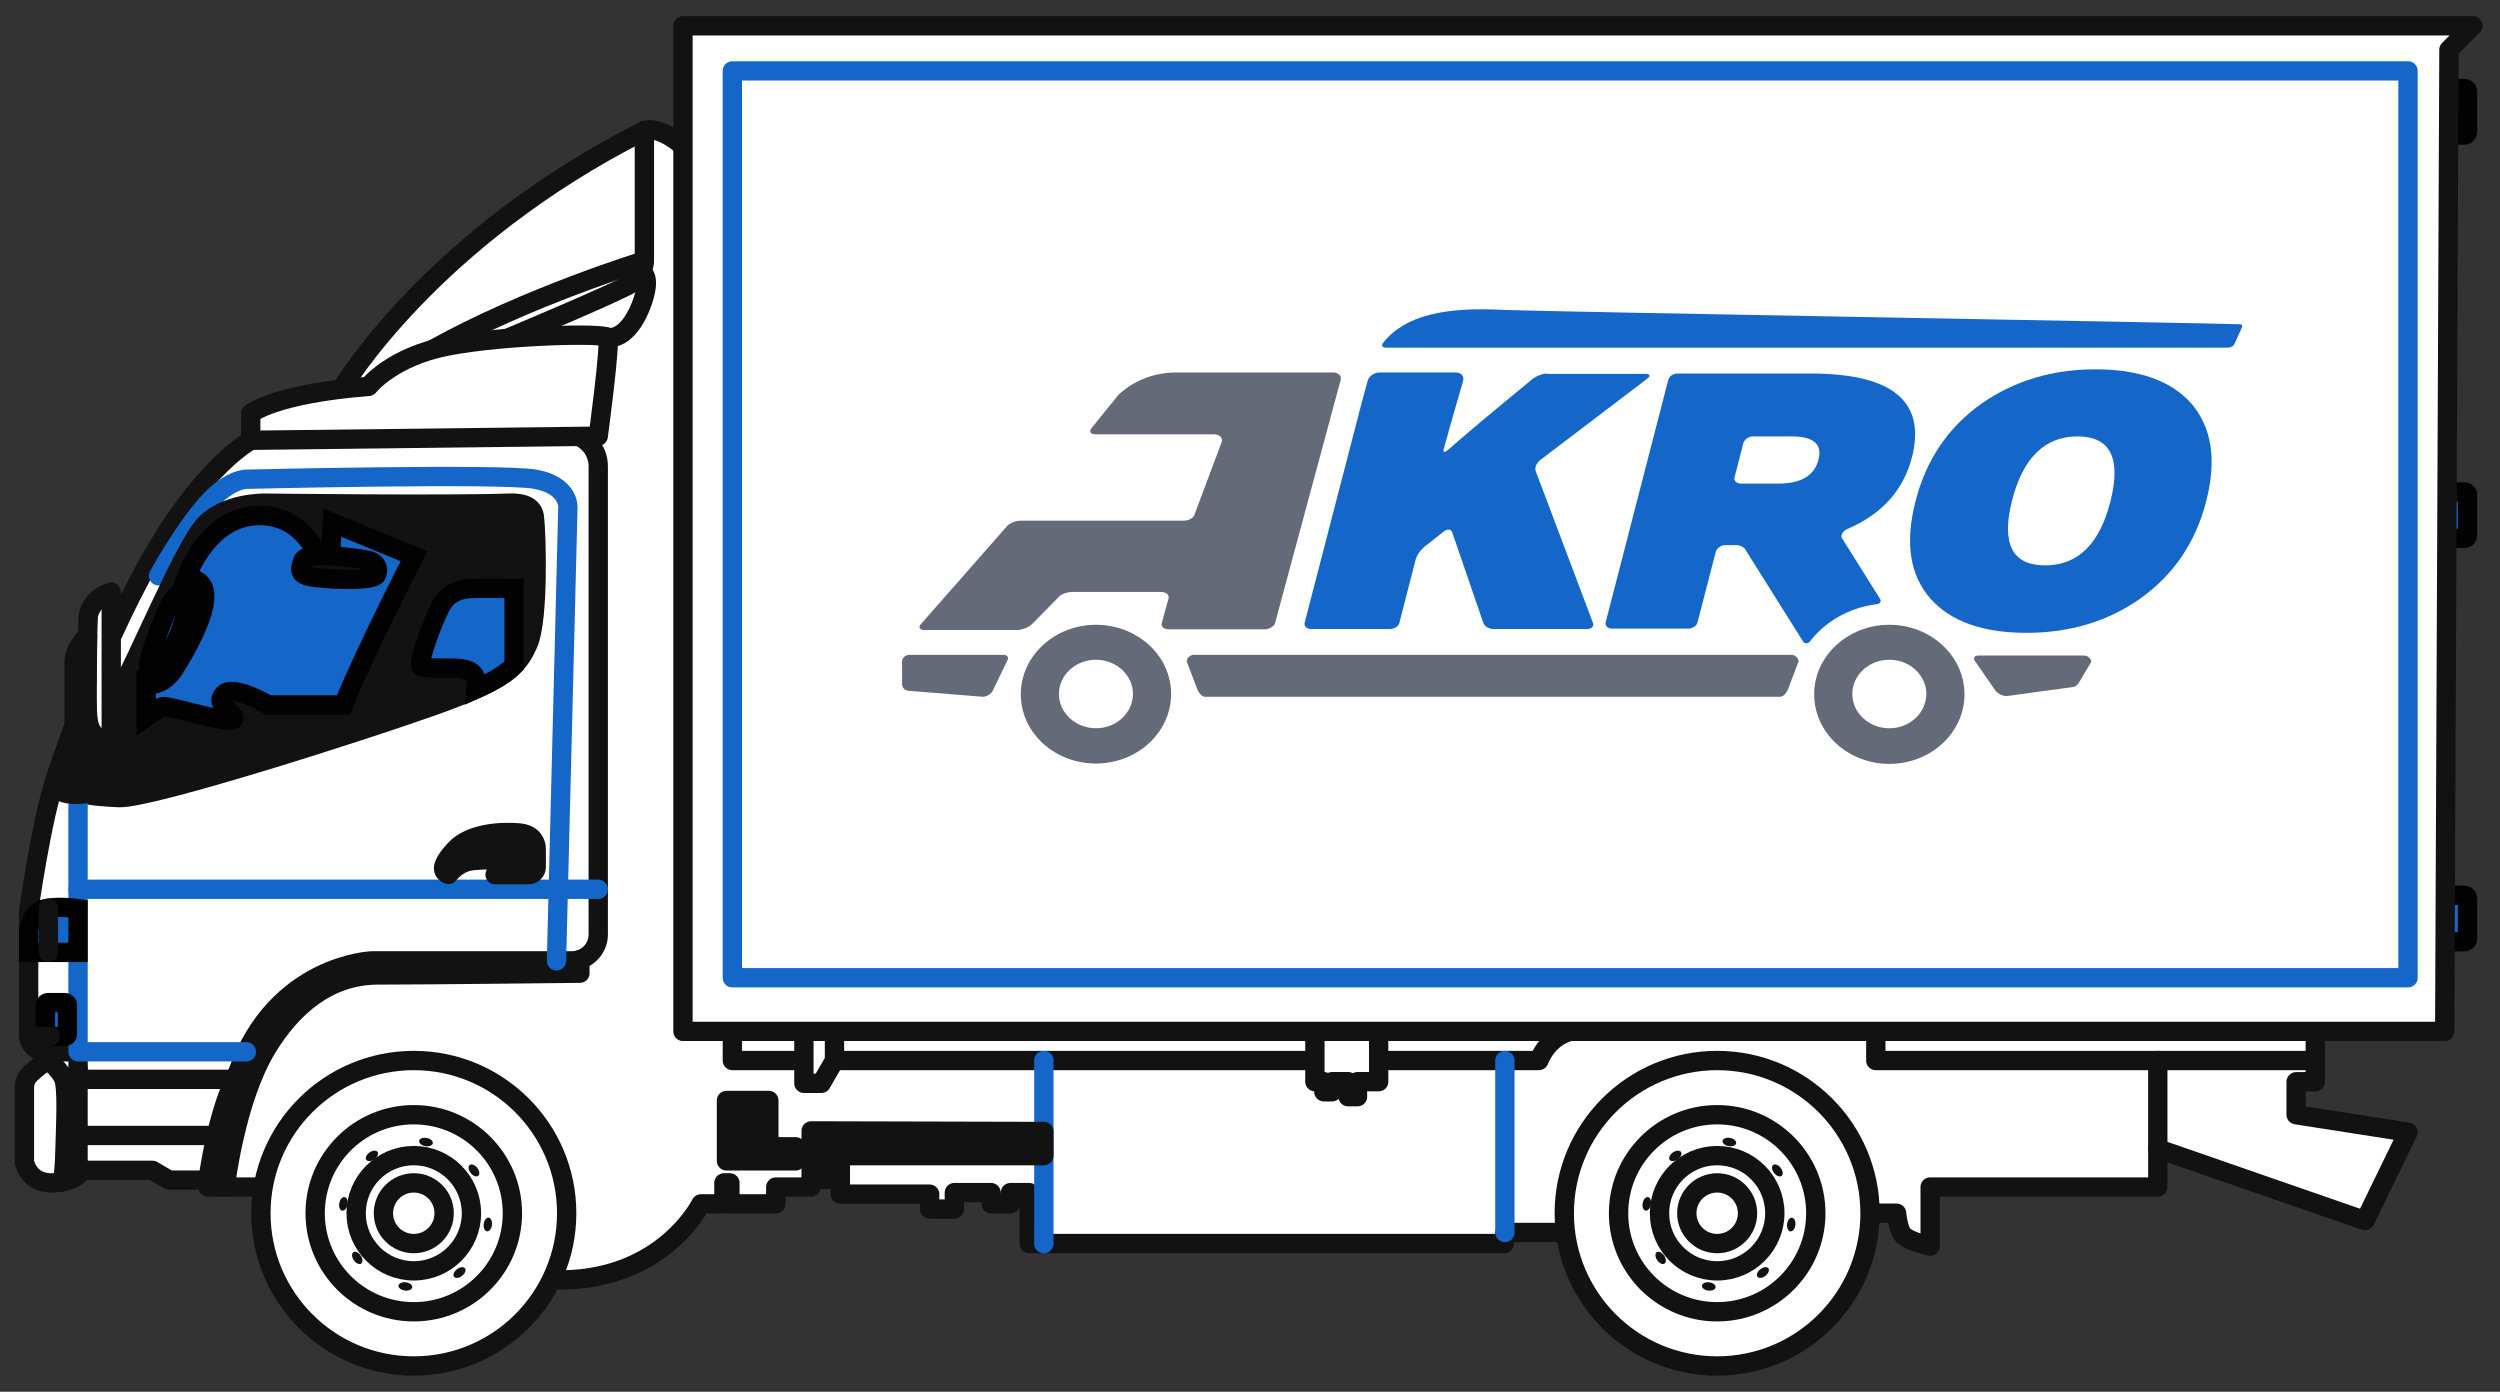 <svg width="97" height="54" viewBox="0 0 97 54" fill="none" xmlns="http://www.w3.org/2000/svg">
<rect x="0" y="0" width="97" height="54" fill="#333333" stroke="none"/>
<path d="M25.002 5.067C25.002 5.067 25.531 4.83 26.499 5.669C27.466 6.508 89.834 40.016 89.834 40.016V41.972H89.09V43.251L93.431 43.929L91.761 47.361L83.723 44.571V46.057H74.89V48.347C74.89 48.347 73.918 48.155 73.767 47.82C73.617 47.486 73.589 47.073 73.589 47.073H61.224L60.741 47.82H58.39L58.363 48.25H39.932V46.273H39.206V46.71H38.453V46.273H37.029V46.911H36.07V46.333H32.606V45.761H31.469V46.057H30.1V46.71H28.32V45.896H28.088V46.71H27.197C27.197 46.71 25.581 50 21.035 49.633C16.49 49.266 10.21 46.057 10.21 46.057H8.067V45.788H6.561L5.917 45.41H3.192C3.192 45.41 3.014 45.851 2.055 45.895C1.097 45.94 0.947 45.079 0.947 45.079V42.2C0.947 41.99 1.036 41.791 1.192 41.65C1.416 41.447 1.735 41.179 1.878 41.148V40.536L17.215 21.958L17.694 13.367L22.034 8.414L25.002 5.067Z" fill="white" stroke="#121212" stroke-width="0.75" stroke-linecap="round" stroke-linejoin="round"/>
<path d="M16.055 53C19.331 53 21.987 50.347 21.987 47.074C21.987 43.801 19.331 41.148 16.055 41.148C12.779 41.148 10.123 43.801 10.123 47.074C10.123 50.347 12.779 53 16.055 53Z" fill="white" stroke="#121212" stroke-width="0.75" stroke-linecap="round" stroke-linejoin="round"/>
<path d="M16.055 50.897C18.168 50.897 19.881 49.185 19.881 47.074C19.881 44.962 18.168 43.251 16.055 43.251C13.942 43.251 12.228 44.962 12.228 47.074C12.228 49.185 13.942 50.897 16.055 50.897Z" stroke="#121212" stroke-width="0.75" stroke-linecap="round" stroke-linejoin="round"/>
<path d="M16.055 49.309C17.291 49.309 18.292 48.308 18.292 47.074C18.292 45.839 17.291 44.838 16.055 44.838C14.819 44.838 13.818 45.839 13.818 47.074C13.818 48.308 14.819 49.309 16.055 49.309Z" stroke="#121212" stroke-width="0.75" stroke-linecap="round" stroke-linejoin="round"/>
<path d="M16.055 48.251C16.706 48.251 17.233 47.724 17.233 47.074C17.233 46.423 16.706 45.896 16.055 45.896C15.404 45.896 14.877 46.423 14.877 47.074C14.877 47.724 15.404 48.251 16.055 48.251Z" stroke="#121212" stroke-width="0.75" stroke-linecap="round" stroke-linejoin="round"/>
<path d="M16.792 44.359C16.808 44.271 16.703 44.179 16.557 44.152C16.412 44.126 16.28 44.176 16.265 44.264C16.249 44.352 16.354 44.444 16.5 44.471C16.645 44.497 16.776 44.447 16.792 44.359Z" fill="#121212"/>
<path d="M15.994 49.946C16.005 49.857 15.895 49.771 15.748 49.753C15.601 49.735 15.473 49.792 15.462 49.881C15.451 49.97 15.561 50.056 15.708 50.074C15.855 50.092 15.983 50.035 15.994 49.946Z" fill="#121212"/>
<path d="M14.523 44.981C14.645 44.897 14.702 44.769 14.651 44.696C14.6 44.622 14.46 44.631 14.338 44.715C14.217 44.8 14.159 44.928 14.21 45.001C14.261 45.075 14.401 45.066 14.523 44.981Z" fill="#121212"/>
<path d="M17.928 49.502C18.045 49.41 18.095 49.279 18.04 49.209C17.984 49.139 17.845 49.156 17.729 49.247C17.612 49.338 17.562 49.469 17.617 49.539C17.672 49.61 17.811 49.593 17.928 49.502Z" fill="#121212"/>
<path d="M13.484 46.739C13.51 46.594 13.46 46.463 13.372 46.447C13.284 46.431 13.191 46.536 13.165 46.682C13.139 46.827 13.189 46.958 13.277 46.974C13.365 46.99 13.457 46.885 13.484 46.739Z" fill="#121212"/>
<path d="M19.088 47.531C19.106 47.384 19.049 47.256 18.96 47.245C18.871 47.234 18.785 47.344 18.767 47.491C18.749 47.638 18.806 47.766 18.895 47.777C18.984 47.788 19.07 47.677 19.088 47.531Z" fill="#121212"/>
<path d="M14.015 49.027C14.088 48.976 14.079 48.836 13.995 48.715C13.911 48.593 13.783 48.536 13.709 48.587C13.636 48.638 13.645 48.778 13.729 48.899C13.814 49.021 13.941 49.078 14.015 49.027Z" fill="#121212"/>
<path d="M18.555 45.624C18.626 45.569 18.609 45.43 18.517 45.313C18.426 45.197 18.295 45.147 18.225 45.202C18.154 45.257 18.171 45.396 18.262 45.513C18.354 45.629 18.485 45.679 18.555 45.624Z" fill="#121212"/>
<path d="M66.626 53C69.902 53 72.558 50.347 72.558 47.074C72.558 43.801 69.902 41.148 66.626 41.148C63.35 41.148 60.694 43.801 60.694 47.074C60.694 50.347 63.35 53 66.626 53Z" fill="white" stroke="#121212" stroke-width="0.75" stroke-linecap="round" stroke-linejoin="round"/>
<path d="M66.626 50.897C68.739 50.897 70.453 49.185 70.453 47.074C70.453 44.962 68.739 43.251 66.626 43.251C64.513 43.251 62.8 44.962 62.8 47.074C62.8 49.185 64.513 50.897 66.626 50.897Z" stroke="#121212" stroke-width="0.75" stroke-linecap="round" stroke-linejoin="round"/>
<path d="M66.626 49.309C67.862 49.309 68.863 48.308 68.863 47.074C68.863 45.839 67.862 44.838 66.626 44.838C65.39 44.838 64.389 45.839 64.389 47.074C64.389 48.308 65.39 49.309 66.626 49.309Z" stroke="#121212" stroke-width="0.75" stroke-linecap="round" stroke-linejoin="round"/>
<path d="M66.626 48.251C67.277 48.251 67.804 47.724 67.804 47.074C67.804 46.423 67.277 45.896 66.626 45.896C65.975 45.896 65.448 46.423 65.448 47.074C65.448 47.724 65.975 48.251 66.626 48.251Z" stroke="#121212" stroke-width="0.75" stroke-linecap="round" stroke-linejoin="round"/>
<path d="M67.363 44.358C67.379 44.27 67.274 44.178 67.128 44.151C66.982 44.125 66.851 44.175 66.835 44.263C66.819 44.351 66.925 44.443 67.07 44.47C67.216 44.496 67.347 44.446 67.363 44.358Z" fill="#121212"/>
<path d="M66.566 49.947C66.577 49.859 66.467 49.772 66.32 49.754C66.173 49.736 66.045 49.794 66.034 49.883C66.023 49.971 66.134 50.058 66.281 50.075C66.428 50.093 66.555 50.036 66.566 49.947Z" fill="#121212"/>
<path d="M65.093 44.981C65.215 44.897 65.272 44.769 65.221 44.695C65.17 44.622 65.03 44.631 64.909 44.715C64.787 44.799 64.73 44.927 64.781 45.001C64.832 45.074 64.972 45.065 65.093 44.981Z" fill="#121212"/>
<path d="M68.5 49.502C68.617 49.41 68.667 49.279 68.612 49.209C68.557 49.139 68.418 49.156 68.301 49.247C68.184 49.338 68.134 49.469 68.189 49.539C68.245 49.609 68.384 49.593 68.5 49.502Z" fill="#121212"/>
<path d="M64.054 46.738C64.081 46.593 64.031 46.462 63.943 46.446C63.855 46.43 63.762 46.535 63.736 46.681C63.709 46.826 63.759 46.957 63.847 46.973C63.935 46.989 64.028 46.884 64.054 46.738Z" fill="#121212"/>
<path d="M69.66 47.532C69.678 47.385 69.621 47.257 69.532 47.246C69.444 47.236 69.357 47.346 69.339 47.493C69.321 47.639 69.379 47.767 69.467 47.778C69.556 47.789 69.643 47.679 69.66 47.532Z" fill="#121212"/>
<path d="M64.586 49.026C64.659 48.975 64.65 48.836 64.566 48.714C64.482 48.592 64.354 48.535 64.28 48.586C64.207 48.637 64.216 48.777 64.3 48.898C64.385 49.02 64.513 49.077 64.586 49.026Z" fill="#121212"/>
<path d="M69.127 45.624C69.198 45.569 69.181 45.43 69.09 45.313C68.999 45.197 68.868 45.147 68.797 45.202C68.727 45.257 68.743 45.396 68.835 45.513C68.926 45.629 69.057 45.679 69.127 45.624Z" fill="#121212"/>
<path d="M23.212 18.086V36.259C23.212 36.823 22.755 37.281 22.189 37.281H14.43C14.43 37.281 10.714 37.412 9.224 41.613C9.168 41.772 9.015 41.877 8.845 41.877H3.444C3.214 41.877 3.029 41.692 3.029 41.463V40.811H1.778C1.409 40.811 1.111 40.512 1.111 40.145V35.366C1.111 35.366 1.605 31.754 2.207 30.03C2.809 28.306 4.802 22.837 7.136 19.688C9.245 16.842 10.532 16.741 10.532 16.741C10.532 16.741 15.506 16.376 22.042 16.834C22.7 16.88 23.212 17.426 23.212 18.086Z" fill="white" stroke="#121212" stroke-width="0.75" stroke-linecap="round" stroke-linejoin="round"/>
<path d="M25.002 5.067V10.12C25.002 10.12 25 10.662 24.506 10.99C24.013 11.319 19.681 13.13 19.681 13.13L14.065 15.774L13.28 15.043C13.28 15.043 16.712 9.245 25.002 5.067Z" fill="white" stroke="#121212" stroke-width="0.75" stroke-linecap="round" stroke-linejoin="round"/>
<path d="M25.002 10.12C25.002 10.12 20.47 11.504 16.774 13.566" stroke="#121212" stroke-width="0.75" stroke-linecap="round" stroke-linejoin="round"/>
<path d="M72.781 40.017V41.148H89.835" stroke="#121212" stroke-width="0.75" stroke-linecap="round" stroke-linejoin="round"/>
<path d="M83.722 44.572V41.148" stroke="#121212" stroke-width="0.75" stroke-linecap="round" stroke-linejoin="round"/>
<path d="M28.415 40.017V41.148H59.709C59.709 41.148 60.019 40.254 60.923 40.017H28.415Z" stroke="#121212" stroke-width="0.75" stroke-linecap="round" stroke-linejoin="round"/>
<path d="M51.018 40.017V41.969H51.365V42.361H51.684V41.969H52.305V42.552H52.671V41.969H53.492V40.017" fill="white"/>
<path d="M51.018 40.017V41.969H51.365V42.361H51.684V41.969H52.305V42.552H52.671V41.969H53.492V40.017" stroke="#121212" stroke-width="0.75" stroke-linecap="round" stroke-linejoin="round"/>
<path d="M58.39 47.821V41.148" stroke="#1466C9" stroke-width="0.75" stroke-linecap="round" stroke-linejoin="round"/>
<path d="M40.502 48.251V41.148" stroke="#1466C9" stroke-width="0.75" stroke-linecap="round" stroke-linejoin="round"/>
<path d="M32.606 45.763V44.839H40.502V43.902L31.472 43.879V45.74" fill="#121212"/>
<path d="M32.606 45.763V44.839H40.502V43.902L31.472 43.879V45.74" stroke="#121212" stroke-width="0.75" stroke-linecap="round" stroke-linejoin="round"/>
<path d="M31.191 40.017V42.033H31.866L32.378 41.148V40.017H31.191Z" fill="white" stroke="#121212" stroke-width="0.75" stroke-linecap="round" stroke-linejoin="round"/>
<path d="M3.028 41.462V44.96C3.028 44.96 3.024 45.33 3.192 45.413" stroke="#121212" stroke-width="0.75" stroke-linecap="round" stroke-linejoin="round"/>
<path d="M2.392 45.861C2.392 45.861 2.49 45.763 2.517 44.723C2.545 43.684 2.63 42.17 2.455 41.814C2.279 41.458 1.878 41.148 1.878 41.148" stroke="#121212" stroke-width="0.75" stroke-linecap="round" stroke-linejoin="round"/>
<path d="M3.028 44.057H8.392" stroke="#121212" stroke-width="0.75" stroke-linecap="round" stroke-linejoin="round"/>
<path d="M9.185 41.691C9.185 41.691 8.469 42.999 8.067 45.79" stroke="#121212" stroke-width="0.75" stroke-linecap="round" stroke-linejoin="round"/>
<path d="M8.738 46.059C8.738 46.059 9.121 42.709 10.341 40.688C11.32 39.066 12.73 37.828 14.674 37.828C16.579 37.828 22.5 37.76 22.5 37.76V37.233" stroke="#121212" stroke-width="0.75" stroke-linecap="round" stroke-linejoin="round"/>
<path d="M29.831 44.185V42.698H28.187V45.042H30.871V44.495H29.831V44.185Z" fill="#121212" stroke="#121212" stroke-width="0.75" stroke-linecap="round" stroke-linejoin="round"/>
<path d="M24.88 10.569C24.88 10.569 25.23 10.63 25.002 11.465C24.774 12.3 24.242 13.177 23.577 13.093" stroke="#121212" stroke-width="0.75" stroke-linecap="round" stroke-linejoin="round"/>
<path d="M95.621 36.542H94.787C94.721 36.542 94.668 36.488 94.668 36.422V34.856C94.668 34.79 94.721 34.737 94.787 34.737H95.621C95.687 34.737 95.74 34.79 95.74 34.856V36.422C95.74 36.488 95.687 36.542 95.621 36.542Z" fill="#1466C9" stroke="#020202" stroke-width="0.75" stroke-miterlimit="10"/>
<path d="M95.621 20.891H94.787C94.721 20.891 94.668 20.837 94.668 20.771V19.205C94.668 19.139 94.721 19.086 94.787 19.086H95.621C95.687 19.086 95.74 19.139 95.74 19.205V20.771C95.74 20.837 95.687 20.891 95.621 20.891Z" fill="#1466C9" stroke="#020202" stroke-width="0.75" stroke-miterlimit="10"/>
<path d="M95.621 5.241H94.787C94.721 5.241 94.668 5.187 94.668 5.121V3.554C94.668 3.488 94.721 3.435 94.787 3.435H95.621C95.687 3.435 95.74 3.488 95.74 3.554V5.12C95.74 5.187 95.687 5.241 95.621 5.241Z" fill="#1466C9" stroke="#020202" stroke-width="0.75" stroke-miterlimit="10"/>
<path d="M21.592 37.281L22.034 19.674C22.034 19.674 22.076 18.826 20.761 18.593C19.446 18.36 9.628 18.593 9.628 18.593C9.628 18.593 8.957 18.511 8.026 19.564C7.095 20.618 6.151 22.341 6.151 22.341" stroke="#1466C9" stroke-width="0.75" stroke-linecap="round" stroke-linejoin="round"/>
<path d="M19.748 19.523C17.391 19.607 10.313 19.523 10.313 19.523C10.313 19.523 8.615 19.468 7.821 20.508C7.027 21.547 5.329 25.583 4.63 26.842C3.932 28.101 3.367 27.786 3.367 27.786C3.367 27.786 2.643 29.783 2.562 30.276C2.48 30.768 3.384 30.892 4.616 30.947C5.849 31.001 14.284 28.295 16.913 27.35C19.541 26.405 20.089 25.919 20.5 24.958C20.911 23.997 20.813 20.653 20.733 20.044C20.665 19.518 20.026 19.513 19.748 19.523Z" fill="#121212" stroke="#121212" stroke-width="0.75" stroke-linecap="round" stroke-linejoin="round"/>
<path d="M3.028 30.822V40.81H9.558" stroke="#1466C9" stroke-width="0.75" stroke-linecap="round" stroke-linejoin="round"/>
<path d="M3.028 34.504H23.212" stroke="#1466C9" stroke-width="0.75" stroke-linecap="round" stroke-linejoin="round"/>
<path d="M1.111 36.952H3.028V35.255C3.028 35.255 2.316 35.146 1.769 35.255C1.221 35.365 1.111 36.08 1.111 36.08V36.952Z" fill="#1466C9" stroke="#020202" stroke-width="0.75" stroke-miterlimit="10"/>
<path d="M1.878 35.237V36.952" stroke="#121212" stroke-width="0.75" stroke-linecap="round" stroke-linejoin="round"/>
<path d="M2.522 40.215H1.858C1.805 40.215 1.762 40.172 1.762 40.119V38.997C1.762 38.944 1.805 38.901 1.858 38.901H2.522C2.575 38.901 2.618 38.944 2.618 38.997V40.119C2.617 40.173 2.575 40.215 2.522 40.215Z" fill="#1466C9" stroke="#020202" stroke-width="0.75" stroke-miterlimit="10"/>
<path d="M1.943 40.215H1.115" stroke="#121212" stroke-width="0.75" stroke-linecap="round" stroke-linejoin="round"/>
<path d="M20.437 32.386C20.349 32.351 20.242 32.325 20.11 32.315C19.501 32.266 18.264 32.3 17.652 32.964C17.364 33.278 17.244 33.49 17.213 33.64C17.187 33.773 17.276 33.897 17.402 33.928C17.404 33.926 17.699 33.532 18.163 33.423C18.629 33.313 19.994 33.373 20.199 33.391C20.404 33.41 20.422 33.761 20.03 33.774C19.718 33.785 19.359 33.779 19.209 33.936H20.512C20.673 33.936 20.805 33.805 20.805 33.643V32.934C20.805 32.694 20.661 32.474 20.437 32.386Z" fill="#121212" stroke="#121212" stroke-width="0.75" stroke-linecap="round" stroke-linejoin="round"/>
<path d="M19.948 25.82V22.834C19.948 22.834 18.684 22.811 18.264 22.834C17.972 22.85 17.523 22.916 17.209 23.344C16.895 23.772 16.228 25.65 16.319 25.82C16.411 25.99 17.451 25.882 17.889 25.942C18.327 26.003 18.532 26.193 18.475 26.734C19.198 26.411 19.642 26.129 19.948 25.82Z" fill="#1466C9" stroke="#020202" stroke-width="0.75" stroke-miterlimit="10"/>
<path d="M12.897 20.28L16.065 21.584C16.065 21.584 14.193 25.207 13.326 27.35H10.405C10.405 27.35 9.035 26.535 8.67 26.946C8.305 27.357 9.09 27.592 9.072 27.885C9.053 28.178 6.473 27.33 6.294 27.421C6.115 27.512 5.676 27.822 5.676 27.822V26.527C5.676 26.527 6.278 26.752 6.817 25.864C7.356 24.977 8.816 22.487 7.219 22.423C7.219 22.423 7.968 20.179 9.839 20.015C11.71 19.852 12.313 21.566 12.313 21.566C12.313 21.566 11.784 21.575 11.747 21.766C11.711 21.958 11.442 22.306 12.162 22.395C12.97 22.496 14.248 22.537 14.568 22.346C14.668 22.286 14.759 21.848 14.276 21.739C13.792 21.629 12.824 21.565 12.824 21.565L12.897 20.28Z" fill="#1466C9" stroke="#020202" stroke-width="0.75" stroke-miterlimit="10"/>
<path d="M7.15 22.97C7.15 22.97 6.944 22.847 6.602 23.463C6.26 24.079 5.671 25.782 5.773 25.939C5.876 26.097 6.137 26.172 6.547 25.447C6.958 24.722 7.287 23.716 7.348 23.347C7.41 22.978 7.15 22.97 7.15 22.97Z" fill="#1466C9" stroke="#020202" stroke-width="0.75" stroke-miterlimit="10"/>
<path d="M94.855 1H26.937H26.499V40.017H94.855L95.019 1.93L95.95 1H94.855Z" fill="white" stroke="#121212" stroke-width="0.75" stroke-linecap="round" stroke-linejoin="round"/>
<path d="M93.431 2.751H28.415V37.937H93.431V2.751Z" fill="white" stroke="#1466C9" stroke-width="0.75" stroke-linecap="round" stroke-linejoin="round"/>
<path d="M4.316 22.97V28.757C4.316 28.757 3.558 28.821 3.425 27.977C3.292 27.134 3.425 23.887 3.425 23.887C3.425 23.887 3.535 23.189 4.316 22.97Z" fill="white" stroke="#121212" stroke-width="0.75" stroke-linecap="round" stroke-linejoin="round"/>
<path d="M3.399 24.676C3.399 24.676 2.874 25.114 2.874 25.725C2.874 26.336 2.874 28.133 2.874 28.133L2.323 29.7C2.323 29.7 2.038 30.435 2.323 30.677C2.72 31.013 4.225 30.686 4.215 30.458C4.206 30.231 3.572 30.408 3.093 30.422C2.716 30.432 2.504 30.367 2.693 29.774C2.882 29.181 3.367 27.786 3.367 27.786L3.399 24.676Z" fill="white" stroke="#121212" stroke-width="0.75" stroke-linecap="round" stroke-linejoin="round"/>
<path d="M2.873 26.39H3.381" stroke="#121212" stroke-width="0.75" stroke-linecap="round" stroke-linejoin="round"/>
<path d="M9.728 17.083V16.049C9.728 16.049 10.614 15.282 14.302 14.991C14.302 14.991 15.197 13.841 17.387 13.422C19.578 13.003 23.449 12.912 23.577 13.094C23.704 13.276 23.211 16.924 23.211 16.924L9.728 17.083Z" fill="white" stroke="#121212" stroke-width="0.75" stroke-linecap="round" stroke-linejoin="round"/>
<g clip-path="url(#clip0_2183_26399)">
<path d="M42.523 24.242C40.917 24.242 39.607 25.449 39.607 26.94C39.607 28.432 40.917 29.625 42.523 29.625C44.129 29.625 45.439 28.418 45.439 26.927C45.439 25.435 44.129 24.242 42.523 24.242ZM42.523 28.256C41.734 28.256 41.086 27.659 41.086 26.927C41.086 26.195 41.734 25.598 42.523 25.598C43.312 25.598 43.96 26.195 43.96 26.927C43.946 27.672 43.312 28.256 42.523 28.256Z" fill="#646A78"/>
<path d="M40.058 24.201L41.058 23.184C41.157 23.062 41.396 22.968 41.593 22.968H45.045C45.242 22.968 45.369 23.076 45.341 23.212L45.073 24.188C45.045 24.323 45.172 24.418 45.369 24.418H49.06C49.243 24.418 49.426 24.31 49.469 24.188L52.019 14.737C52.061 14.574 51.92 14.452 51.723 14.452C51.723 14.452 47.06 14.452 45.623 14.452C44.2 14.452 43.383 15.334 43.383 15.334L42.354 16.608C42.242 16.744 42.312 16.852 42.509 16.852H47.102C47.299 16.852 47.44 16.974 47.412 17.123L46.355 19.944C46.327 20.079 46.144 20.201 45.947 20.201H39.607C39.41 20.201 39.17 20.296 39.057 20.432L35.719 24.229C35.62 24.351 35.69 24.445 35.874 24.445H39.522C39.72 24.418 39.945 24.323 40.058 24.201Z" fill="#646A78"/>
<path d="M69.502 25.408H67.741H48.102H46.327C46.172 25.408 46.045 25.53 46.045 25.666L46.468 26.778C46.468 26.778 46.595 27.035 46.749 27.035H47.003H68.826H69.079C69.234 27.035 69.361 26.778 69.361 26.778L69.784 25.666C69.784 25.53 69.657 25.408 69.502 25.408Z" fill="#646A78"/>
<path d="M80.857 25.435H76.757C76.603 25.435 76.546 25.53 76.631 25.652L77.42 26.791C77.504 26.913 77.701 27.008 77.856 27.008L80.434 26.656C80.59 26.656 80.716 26.398 80.716 26.398L81.139 25.68C81.139 25.557 81.012 25.435 80.857 25.435Z" fill="#646A78"/>
<path d="M38.931 25.408H35.282C35.127 25.408 35 25.53 35 25.666V26.547C35 26.696 35.127 26.805 35.282 26.805L38.128 27.035C38.283 27.035 38.466 26.927 38.522 26.791L39.086 25.625C39.156 25.517 39.086 25.408 38.931 25.408Z" fill="#646A78"/>
<path d="M73.306 24.242C71.7 24.242 70.389 25.449 70.389 26.94C70.389 28.432 71.7 29.639 73.306 29.639C74.912 29.639 76.222 28.432 76.222 26.94C76.222 25.449 74.912 24.242 73.306 24.242ZM73.306 28.256C72.517 28.256 71.869 27.659 71.869 26.927C71.869 26.195 72.517 25.598 73.306 25.598C74.095 25.598 74.743 26.195 74.743 26.927C74.729 27.672 74.095 28.256 73.306 28.256Z" fill="#646A78"/>
<path d="M81.308 14.33C79.617 14.33 78.152 14.777 76.884 15.659C75.588 16.581 74.729 17.842 74.32 19.456C73.912 21.056 74.095 22.317 74.912 23.239C75.701 24.12 76.941 24.554 78.631 24.554C80.322 24.554 81.787 24.107 83.041 23.225C84.337 22.303 85.196 21.042 85.605 19.428C86.013 17.828 85.816 16.567 85.013 15.645C84.238 14.777 82.998 14.33 81.308 14.33ZM81.885 19.456C81.463 21.11 80.618 21.937 79.35 21.937C78.068 21.937 77.645 21.096 78.068 19.415C78.49 17.761 79.35 16.933 80.603 16.933C81.885 16.933 82.308 17.774 81.885 19.456Z" fill="#1467C9"/>
<path d="M72.813 23.442C72.954 23.428 73.01 23.334 72.939 23.225L71.46 20.866C71.418 20.744 71.517 20.595 71.672 20.527C73.01 19.957 73.841 19.035 74.179 17.761C74.743 15.577 73.433 14.493 70.249 14.493H65.092C64.923 14.493 64.754 14.601 64.726 14.75L62.303 24.134C62.261 24.269 62.373 24.391 62.542 24.391H65.501C65.67 24.391 65.839 24.283 65.867 24.134L66.572 21.408C66.614 21.273 66.769 21.15 66.938 21.15H67.375C67.544 21.15 67.713 21.259 67.755 21.381L69.953 24.879C70.023 24.988 70.136 24.988 70.221 24.893C70.812 24.12 71.742 23.578 72.813 23.442ZM68.995 18.764H67.544C67.375 18.764 67.262 18.655 67.304 18.506L67.642 17.191C67.685 17.055 67.84 16.933 68.009 16.933H69.516C70.361 16.933 70.714 17.232 70.559 17.828C70.404 18.452 69.882 18.764 68.995 18.764Z" fill="#1467C9"/>
<path d="M60.021 14.493C59.852 14.493 59.612 14.588 59.471 14.696C57.95 15.944 56.851 16.866 56.175 17.462C56.048 17.571 55.977 17.557 56.02 17.408C56.16 16.893 56.569 15.455 56.766 14.791C56.823 14.601 56.696 14.452 56.484 14.452H53.526C53.315 14.452 53.103 14.601 53.061 14.791C52.962 15.157 52.822 15.672 52.822 15.672L50.624 24.147C50.581 24.283 50.694 24.405 50.863 24.405H53.934C54.104 24.405 54.273 24.296 54.301 24.147L54.935 21.679C54.977 21.544 55.118 21.34 55.245 21.232L56.02 20.622C56.16 20.513 56.301 20.527 56.344 20.649L57.555 24.174C57.597 24.296 57.767 24.405 57.936 24.405H61.584C61.754 24.405 61.852 24.31 61.81 24.174L59.584 18.276C59.542 18.154 59.612 17.964 59.753 17.855L63.909 14.696C64.05 14.588 64.022 14.506 63.853 14.506H60.021V14.493Z" fill="#1467C9"/>
<path d="M58.372 12.025C56.104 11.903 54.526 12.215 53.667 13.3C53.582 13.408 53.639 13.489 53.78 13.489C56.766 13.489 84.915 13.489 86.422 13.489C86.647 13.489 86.704 13.327 86.704 13.327L86.971 12.743C86.971 12.743 87.07 12.581 86.901 12.581C86.084 12.54 59.316 12.079 58.372 12.025Z" fill="#1467C9"/>
</g>
<defs>
<clipPath id="clip0_2183_26399">
<rect width="52" height="18" fill="white" transform="translate(35 12)"/>
</clipPath>
</defs>
</svg>
